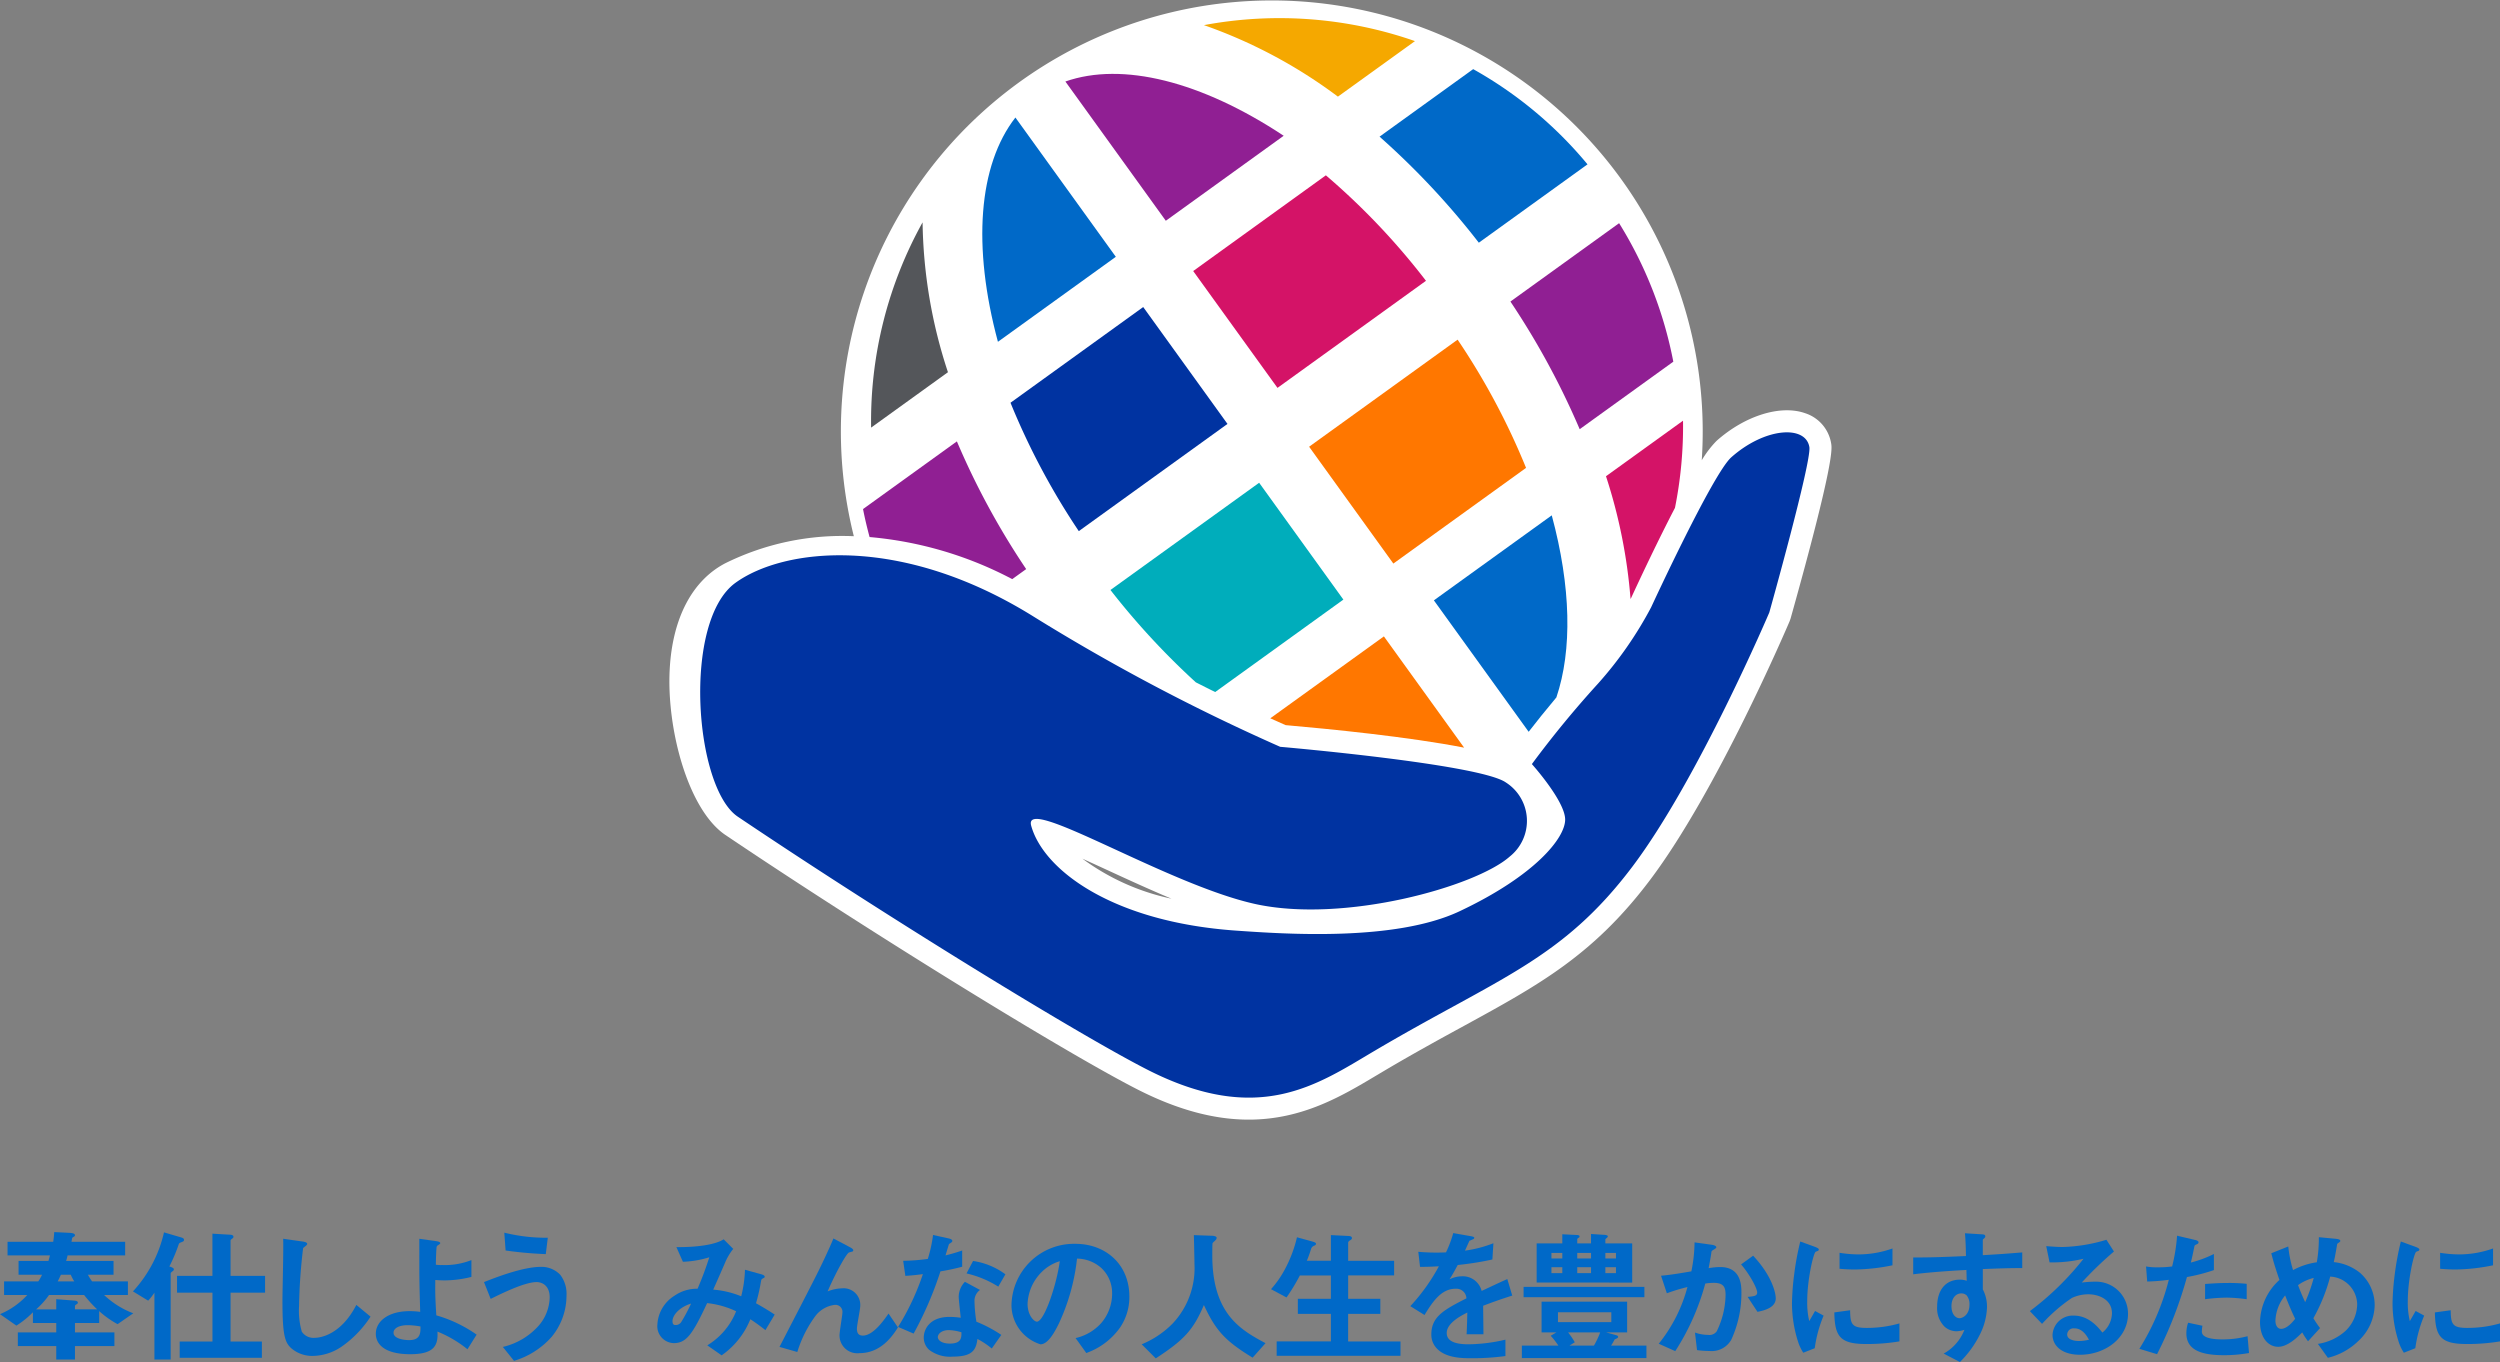 <svg xmlns="http://www.w3.org/2000/svg" viewBox="0 0 368.029 200.504"><rect x="0" y="0" width="368.029" height="200.504" fill="#808080" stroke="none"/><g id="レイヤー_2" data-name="レイヤー 2"><g id="logo"><path d="M269.568,65.281a5.632,5.632,0,0,0-3.825-4.451c-3.626-1.28-8.866.356-13.042,4.068a14.891,14.891,0,0,0-2.184,2.861A63.436,63.436,0,1,0,125.694,78.937a38.812,38.812,0,0,0-18.943,3.99C101.9,85.467,99,91,98.591,98.493c-.485,8.8,2.7,20.72,8.2,24.427,20.8,14.008,49.674,31.84,60.57,37.412,6.39,3.269,11.789,4.491,16.469,4.491,7.9,0,13.747-3.489,18.811-6.515l1.293-.769c4.309-2.545,8.18-4.661,11.6-6.528,11.058-6.046,19.049-10.415,27.407-21.516,9.808-13.026,20.083-37.033,20.515-38.048l.139-.395C270.036,68.1,269.7,66.052,269.568,65.281ZM159.34,126.407c1.213.547,2.456,1.119,3.618,1.654,2.944,1.357,6.212,2.862,9.5,4.237A33.8,33.8,0,0,1,159.34,126.407Z" style="fill:#fff"/><path d="M159.34,126.407a33.8,33.8,0,0,0,13.12,5.891c-3.29-1.375-6.558-2.88-9.5-4.237C161.8,127.526,160.553,126.954,159.34,126.407Z" style="fill:none"/><path d="M135.814,32.736a60.287,60.287,0,0,0-7.576,30.214l11.311-8.156A73.208,73.208,0,0,1,135.814,32.736Z" style="fill:#54565a"/><path d="M151.065,83.778a112.407,112.407,0,0,1-10.2-18.8l-13.815,9.962c.266,1.393.6,2.762.962,4.12a55.155,55.155,0,0,1,21,6.194Z" style="fill:#901f93"/><path d="M197.761,88.268l-12.4-17.2-21.89,15.785a110.123,110.123,0,0,0,12.563,13.591q1.492.759,2.855,1.434Z" style="fill:#00adbb"/><path d="M148.758,59.289a105.164,105.164,0,0,0,10.054,18.9L180.7,62.407,168.294,45.2Z" style="fill:#0033a1"/><path d="M164.262,37.805,149.479,17.3c-5.454,7.024-6.357,18.95-2.573,33.017Z" style="fill:#0069c8"/><path d="M208.3,6.051A60.535,60.535,0,0,0,177.232,3.7a73.243,73.243,0,0,1,19.725,10.526Z" style="fill:#f5a800"/><path d="M188.974,19.986C176.825,11.95,165.2,9.06,156.837,12l14.784,20.5Z" style="fill:#901f93"/><path d="M209.92,41.337A102.837,102.837,0,0,0,195.185,25.81L175.653,39.9,188.06,57.1Z" style="fill:#d41367"/><path d="M224.652,68.877A103.12,103.12,0,0,0,214.577,50l-21.86,15.763,12.4,17.2Z" style="fill:#f70"/><path d="M232.548,63.183l13.783-9.939a60.059,60.059,0,0,0-7.98-20.389l-16,11.537A114.868,114.868,0,0,1,232.548,63.183Z" style="fill:#901f93"/><path d="M217.7,35.73l16-11.536a59.656,59.656,0,0,0-16.83-14.017l-13.783,9.939A114.54,114.54,0,0,1,217.7,35.73Z" style="fill:#0069c8"/><path d="M215.537,110.064l-11.812-16.38L187,105.742c1.043.473,1.812.812,2.26,1.006C195.669,107.308,207.428,108.471,215.537,110.064Z" style="fill:#f70"/><path d="M228.437,75.865,211.084,88.378l13.952,19.349c1.089-1.405,2.509-3.192,4.083-5.063C231.468,95.7,231.279,86.39,228.437,75.865Z" style="fill:#0069c8"/><path d="M246.574,74.762a60.76,60.76,0,0,0,1.187-12.832L236.42,70.108a77.651,77.651,0,0,1,3.615,18.075c.047-.087.084-.158.106-.2C241.593,84.839,244.092,79.535,246.574,74.762Z" style="fill:#d41367"/><path d="M108.608,120.222c21.223,14.29,49.758,31.857,60.234,37.214,16.43,8.4,25.072,2.245,33.439-2.7,18.238-10.773,27.632-13.352,38.058-27.2,9.682-12.859,20.12-37.367,20.12-37.367s6.25-22.256,5.9-24.356c-.544-3.267-6.532-2.9-11.5,1.513-2.723,2.421-11.8,22.087-11.8,22.087a56.388,56.388,0,0,1-7.791,11.2,150.2,150.2,0,0,0-9.758,11.87s4.9,5.446,4.9,8.169-4.452,8.263-15.552,13.5c-9.5,4.478-25.732,3.347-32.918,2.844-18.154-1.271-28.32-8.9-30.135-15.431-1.32-4.752,19.908,8.641,32.989,11.517s32.47-2.57,37.447-6.979A6.708,6.708,0,0,0,221.7,115.2c-3.812-2.723-33.241-5.26-33.241-5.26a295.135,295.135,0,0,1-36.487-19.286c-19.543-12.1-36.694-9.937-43.713-4.849C100.439,91.478,102.226,115.925,108.608,120.222Z" style="fill:#0033a1"/><path d="M17.312,194.932a13.676,13.676,0,0,1-2.71-1.921v1.75H11.036v1.388h5.807v2.007H11.036v1.984H8.282v-1.984H2.626v-2.007H8.282v-1.388H4.846v-1.58a13.207,13.207,0,0,1-2.434,1.964L0,193.459a11.323,11.323,0,0,0,4.013-2.818H.6v-2.006H5.636a6.426,6.426,0,0,0,.554-.982H2.732v-2.028h4.4c.085-.278.149-.513.213-.812H1.11v-2.006H7.834c.106-.7.128-1.11.149-1.43l2.135.106c.555.022.918.107.918.363a.244.244,0,0,1-.128.192,1.338,1.338,0,0,0-.277.192c-.022.086-.086.491-.108.577h7.9v2.006H9.947a7.354,7.354,0,0,1-.213.812h6.981v2.028H12.937a8.128,8.128,0,0,0,.619.982h5.272v2.006h-3.5a12.766,12.766,0,0,0,4.291,2.69Zm-4.931-4.291H7.215a11.64,11.64,0,0,1-1.9,2.114H8.282v-1.5l2.733.214c.149.021.448.064.448.3,0,.128-.128.192-.213.256-.107.064-.214.128-.214.234v.492H14.3A19.711,19.711,0,0,1,12.381,190.641Zm-1.964-2.988H8.966c-.278.619-.32.683-.47.982H10.93A6.827,6.827,0,0,1,10.417,187.653Z" style="fill:#0069c8"/><path d="M26.853,182.807c-.427.17-.47.192-.534.341a23.648,23.648,0,0,1-1.387,3.288c.383.128.661.235.661.427a.328.328,0,0,1-.192.277c-.192.171-.278.214-.278.342V200.14H22.732V190.3a9.255,9.255,0,0,1-.918,1.174l-2.241-1.366a19.023,19.023,0,0,0,4.569-8.689l2.54.747c.363.107.406.235.406.363C27.088,182.678,27,182.743,26.853,182.807Zm7.086,7.493v7.193h4.612v2.392h-12.1v-2.392h4.824V190.3H26.062v-2.477h5.209v-6.212l2.562.15c.171,0,.534.042.534.3,0,.128-.086.213-.214.3-.171.128-.214.192-.214.277v5.187h5.082V190.3Z" style="fill:#0069c8"/><path d="M50.289,198.24a7.71,7.71,0,0,1-4.248,1.367,4.742,4.742,0,0,1-3.116-1.089c-1-.875-1.345-1.964-1.345-7.087,0-1.3.17-7.642.107-9.072l2.838.405c.513.064.7.213.7.342,0,.171-.256.341-.6.619a80.864,80.864,0,0,0-.6,8.538,11.233,11.233,0,0,0,.406,3.779,2.056,2.056,0,0,0,1.878.9c1.2,0,4.057-.748,6.149-4.846l2.092,1.729A15.926,15.926,0,0,1,50.289,198.24Z" style="fill:#0069c8"/><path d="M68.817,198.625a17.441,17.441,0,0,0-4.419-2.6c.128,2.092-.533,3.33-4.012,3.33-3.886,0-5.06-1.559-5.06-3.01,0-1.857,1.858-3.33,4.974-3.33a11.677,11.677,0,0,1,1.558.106c-.149-4.952-.128-5.507-.128-9.243v-1.515l2.562.362c.106.022.513.086.513.278,0,.085-.022.107-.279.278-.128.085-.234.149-.255.319-.043.278-.107,1.836-.107,2.583a5.162,5.162,0,0,0,.9.043,10.631,10.631,0,0,0,4.333-.726v2.477a16.585,16.585,0,0,1-3.885.512c-.427,0-1-.021-1.431-.064-.02,1.815-.02,2.5.15,5.209a19.773,19.773,0,0,1,5.934,2.839Zm-8.795-3.544c-1.344,0-2.091.492-2.091,1.11,0,.9,1.579,1.089,2.284,1.089,1.708,0,1.686-1.067,1.686-2.007A11.07,11.07,0,0,0,60.022,195.081Z" style="fill:#0069c8"/><path d="M81.22,196.789a11.988,11.988,0,0,1-5.551,3.544l-1.644-2.05a10.1,10.1,0,0,0,5.337-3.2A6.549,6.549,0,0,0,80.92,191c0-1.878-1.259-2.263-1.921-2.263-1.771,0-5.209,1.708-6.767,2.477l-.982-2.477c1.58-.619,5.657-2.241,8.39-2.241a3.815,3.815,0,0,1,2.839,1.174,4.6,4.6,0,0,1,.917,3.031A9.57,9.57,0,0,1,81.22,196.789Zm-.876-12.168a58.3,58.3,0,0,1-5.913-.533l-.193-2.626a25.361,25.361,0,0,0,6.405.747Z" style="fill:#0069c8"/><path d="M112.68,195.807c-1.131-.875-1.729-1.281-2.22-1.6a11.9,11.9,0,0,1-4.227,5.316l-2.113-1.473a10.332,10.332,0,0,0,4.248-5.017,13.206,13.206,0,0,0-4.269-1.2c-2.114,4.525-3.032,5.891-4.911,5.891a2.492,2.492,0,0,1-2.412-2.754,5.305,5.305,0,0,1,2.519-4.226,5.758,5.758,0,0,1,3.394-1.025,49.193,49.193,0,0,0,1.73-4.632,14.935,14.935,0,0,1-3.886.662l-.96-2.157c3.287.022,5.806-.405,6.959-1.152l1.408,1.409a8.733,8.733,0,0,0-1.109,1.814c-.021.086-1.537,3.523-1.836,4.184a13.748,13.748,0,0,1,4.12.982,18.118,18.118,0,0,0,.555-3.906l2.391.662c.213.064.512.171.512.362,0,.107-.021.128-.32.278-.171.107-.171.149-.234.448a25.919,25.919,0,0,1-.727,3.181c1.175.662,1.836,1.067,2.754,1.665ZM99,194.484c0,.555.277.576.427.576a.973.973,0,0,0,.9-.512,24.322,24.322,0,0,0,1.409-2.647C99.893,192.477,99,193.694,99,194.484Z" style="fill:#0069c8"/><path d="M126.512,199.2a2.617,2.617,0,0,1-2.925-2.626c0-.533.428-3.009.428-3.351a1.027,1.027,0,0,0-1.111-1.131,4.193,4.193,0,0,0-2.839,1.6,17.6,17.6,0,0,0-2.69,5.337l-2.625-.748c5.145-9.947,5.678-10.993,6.639-13.043.725-1.558,1.024-2.241,1.3-2.924l2.413,1.28c.128.065.512.257.512.47a.227.227,0,0,1-.171.193,3.937,3.937,0,0,0-.469.127c-.321.107-1.815,2.669-3.138,5.722a6.244,6.244,0,0,1,2.135-.449,2.449,2.449,0,0,1,2.668,2.583c0,.491-.491,2.839-.491,3.373,0,.747.341,1,.875,1,1.473,0,2.989-2.092,3.779-3.244l1.387,2.049C131.4,196.639,129.714,199.2,126.512,199.2Z" style="fill:#0069c8"/><path d="M138.443,187.161a52.092,52.092,0,0,1-3.949,9.159l-2.284-.982a36.714,36.714,0,0,0,3.65-7.771c-.982.128-1.58.193-2.583.256l-.32-2.22a28.517,28.517,0,0,0,3.629-.277,20.405,20.405,0,0,0,.768-3.523l2.327.513c.107.021.512.128.512.362,0,.214-.363.342-.491.47-.021.022-.427,1.388-.512,1.665,1.259-.32,1.9-.533,2.455-.725v2.39A32.247,32.247,0,0,1,138.443,187.161ZM146,198.518a11.8,11.8,0,0,0-2.113-1.409c-.193,1.708-.833,2.6-3.629,2.6a5.079,5.079,0,0,1-3.481-1,2.422,2.422,0,0,1-.789-1.814c0-1.153.832-3.031,3.779-3.031a10.8,10.8,0,0,1,1.665.127c-.043-.49-.3-2.668-.3-3.116a3.227,3.227,0,0,1,.918-2.178l2.22,1.2a1.957,1.957,0,0,0-.812,1.708,21.147,21.147,0,0,0,.278,2.967,19.591,19.591,0,0,1,3.671,1.942Zm-6.319-2.711c-1.11,0-1.622.6-1.622,1.025,0,.47.6.96,1.771.96,1.73,0,1.708-.9,1.708-1.665A7.2,7.2,0,0,0,139.681,195.807Zm7.279-6.4a15.108,15.108,0,0,0-4.675-1.943l.961-1.835a10.545,10.545,0,0,1,4.761,1.964Z" style="fill:#0069c8"/><path d="M164.89,195.423a10.31,10.31,0,0,1-4.974,3.757l-1.579-2.2a7.182,7.182,0,0,0,3.842-2.284,6.68,6.68,0,0,0,1.537-4.248,5.035,5.035,0,0,0-1.537-3.736,5.459,5.459,0,0,0-3.629-1.43,30.308,30.308,0,0,1-2.647,9.5c-.64,1.324-1.623,3.117-2.732,3.117a6.074,6.074,0,0,1-4.27-5.742,9.207,9.207,0,0,1,9.414-9.051c4.441,0,7.941,3.009,7.941,7.77A7.974,7.974,0,0,1,164.89,195.423ZM153.405,187.2a6.994,6.994,0,0,0-2.134,4.739c0,1.73.982,2.626,1.366,2.626,1.11,0,2.946-5.572,3.373-8.9A6.316,6.316,0,0,0,153.405,187.2Z" style="fill:#0069c8"/><path d="M184.4,199.863c-3.992-2.434-5.421-3.949-7.172-7.749-1.558,3.672-2.924,5.145-7.087,7.856l-2.071-2.071a13.824,13.824,0,0,0,4.569-3.074,11.9,11.9,0,0,0,3.2-8.773c0-.577-.065-3.331-.086-4.227l2.391.085c.235,0,.96,0,.96.32a.513.513,0,0,1-.17.342c-.043.064-.384.341-.427.427s-.043,1.515-.043,1.793c0,8.6,4.141,10.972,7.835,12.936Z" style="fill:#0069c8"/><path d="M187.94,199.586v-2.114h7.984v-4.056h-4.867V191.2h4.867V187.76h-4.568A28.7,28.7,0,0,1,189.392,191l-2.284-1.217a14.642,14.642,0,0,0,2.006-2.86,19.183,19.183,0,0,0,1.815-4.782l2.242.619c.448.128.555.213.555.342,0,.106-.065.192-.256.277a.727.727,0,0,0-.449.427,17.9,17.9,0,0,1-.64,1.793h3.543v-3.778l2.583.128c.342.021.513.107.513.32,0,.107-.065.192-.235.3-.257.149-.32.256-.32.405V185.6h6.766v2.157h-6.766V191.2H203.2v2.22h-4.738v4.056h7.706v2.114Z" style="fill:#0069c8"/><path d="M218.338,192.221c0,.832.043,3.479.043,4.2H215.9c.064-1.217.085-2.263.107-3.2-.811.406-3.032,1.516-3.032,3.01,0,1.388,1.644,1.665,3.2,1.665a24.65,24.65,0,0,0,5.443-.683v2.412a35.338,35.338,0,0,1-5.08.32c-1.195,0-3.672,0-5.017-1.43a2.919,2.919,0,0,1-.811-2.092c0-2.647,1.964-3.65,5.166-5.294a1.479,1.479,0,0,0-1.622-1.409c-2.092,0-3.373,1.943-4.547,3.864l-2.093-1.3a28.377,28.377,0,0,0,4.206-5.871c-1.217.064-1.879.086-2.775.086l-.256-2.22a30.154,30.154,0,0,0,4.077.085,16.524,16.524,0,0,0,1.067-2.839l2.668.469c.065.022.427.065.427.214,0,.128-.085.192-.213.235-.043.021-.469.213-.491.213-.021.021-.555,1.217-.662,1.452a18.014,18.014,0,0,0,4.185-1.089l-.15,2.391a44.6,44.6,0,0,1-5.1.811c-.683,1.26-.854,1.559-1.216,2.114a4.12,4.12,0,0,1,1.835-.449,2.861,2.861,0,0,1,2.9,2.156c2.5-1.174,2.775-1.3,3.778-1.75l.727,2.433C220.942,191.26,219.917,191.623,218.338,192.221Z" style="fill:#0069c8"/><path d="M224.034,199.927v-1.836h5.38a12.082,12.082,0,0,0-1.132-1.452l.833-.49h-2.177v-4.526h12.594v4.526h-3.073l1.451.405c.085.021.3.085.3.256,0,.15-.256.257-.513.363a7.687,7.687,0,0,1-.533.918h5.209v1.836Zm.257-8.966v-1.515h17.782v1.515Zm1.921-2.156v-5.763h3.778V181.7l2.156.106c.128,0,.384.043.384.214,0,.107-.063.149-.17.213-.129.086-.171.129-.171.214v.6h2.028v-1.388l1.985.128c.065,0,.491.043.491.213a.362.362,0,0,1-.128.214,2.263,2.263,0,0,0-.235.214v.619h3.949v5.763Zm3.778-4.355h-1.6v.811h1.6Zm0,2.093h-1.6v.875h1.6Zm7.216,6.638H229.35v1.452h7.856Zm-6.361,2.968a10.285,10.285,0,0,1,.981,1.451l-.79.491h3.609a12.08,12.08,0,0,0,.917-1.942Zm3.372-11.7h-2.028v.811h2.028Zm0,2.093h-2.028v.875h2.028Zm3.672-2.093H236.33v.811h1.559Zm0,2.093H236.33v.875h1.559Z" style="fill:#0069c8"/><path d="M254.858,197.238a3.317,3.317,0,0,1-3.2,1.643,13.414,13.414,0,0,1-1.836-.128l-.3-2.583a5.958,5.958,0,0,0,1.921.341,1.314,1.314,0,0,0,1.282-.533,12.63,12.63,0,0,0,1.3-5.316c0-1.131-.234-1.814-1.771-1.814a8.034,8.034,0,0,0-1.217.107,35.38,35.38,0,0,1-4.419,9.948l-2.433-1.089a22.424,22.424,0,0,0,4.226-8.347,26.751,26.751,0,0,0-3.031.918l-.854-2.583c1.558-.128,3.522-.491,4.461-.641a21.993,21.993,0,0,0,.47-4.269l2.605.363c.17.022.6.15.6.341,0,.086-.043.15-.277.3-.385.235-.427.257-.448.47-.107.769-.256,1.516-.406,2.327a10.037,10.037,0,0,1,1.686-.171c2.9,0,3.139,2.37,3.139,3.672A16.383,16.383,0,0,1,254.858,197.238Zm3.864-4.121-1.451-2.2c.917-.086,1.408-.128,1.408-.641,0-.662-1.2-2.8-2.369-4.141l1.771-1.281c2.8,2.988,3.33,5.508,3.33,6.276C261.411,192.349,260.088,192.861,258.722,193.117Z" style="fill:#0069c8"/><path d="M267.151,198.475l-1.686.662a6.557,6.557,0,0,1-.79-1.686,18.579,18.579,0,0,1-.875-5.614,37.87,37.87,0,0,1,.32-4.206,42.1,42.1,0,0,1,.9-4.867l2.177.79c.15.064.555.213.555.384a.252.252,0,0,1-.106.192c-.043.022-.321.129-.364.15-.32.192-1.238,4.056-1.238,7.279a11.74,11.74,0,0,0,.3,2.925c.257-.449.385-.662.854-1.494l1.259.683A18.971,18.971,0,0,0,267.151,198.475Zm7.643-.619c-3.886,0-4.7-1.046-4.761-4.653l2.327-.32c.021,2.027.235,2.6,2.391,2.6a17.383,17.383,0,0,0,4.867-.662v2.647A29.158,29.158,0,0,1,274.794,197.856Zm-1.708-10.972c-.171,0-1.153,0-2.284-.107v-2.348a18.843,18.843,0,0,0,2.732.235,14.94,14.94,0,0,0,5.06-.875v2.476A28.7,28.7,0,0,1,273.086,186.884Z" style="fill:#0069c8"/><path d="M291.892,186.82v2.988a5.509,5.509,0,0,1,.619,2.605,9.567,9.567,0,0,1-1.089,4.12,14.833,14.833,0,0,1-2.9,3.971l-2.391-1.239a6.809,6.809,0,0,0,3.053-3.5,4.3,4.3,0,0,1-1.153.214,2.69,2.69,0,0,1-1.751-.662,3.82,3.82,0,0,1-1.11-2.967c0-2.348,1.175-3.971,3.352-3.971a2.8,2.8,0,0,1,1,.171l-.043-1.6c-1.9.107-5.123.3-7.833.641v-2.477c1.451,0,3.287,0,7.769-.213-.02-.662-.02-1.793-.149-3.352l2.37.15c.491.021.619.085.619.3,0,.129-.043.193-.193.321s-.17.171-.17.256v2.2c2.967-.171,3.629-.235,5.806-.406v2.306C296.075,186.671,294.667,186.713,291.892,186.82Zm-2.37,3.885a1.111,1.111,0,0,0-.79-.3c-.854,0-1.452.747-1.452,1.878,0,1.281.684,1.772,1.175,1.772.448,0,1.473-.47,1.473-1.985A2,2,0,0,0,289.522,190.705Z" style="fill:#0069c8"/><path d="M306.192,199.436c-2.669,0-4.035-1.345-4.035-2.925a2.991,2.991,0,0,1,3.139-2.838c2.22,0,3.607,1.75,4.2,2.5a3.76,3.76,0,0,0,1.409-2.839c0-2.113-2.071-2.8-3.458-2.8a5.789,5.789,0,0,0-2.433.534,24.087,24.087,0,0,0-4.4,3.821l-1.794-1.878a42.117,42.117,0,0,0,7.9-7.707,19.906,19.906,0,0,1-5,.534l-.491-2.391c.513.043,1.73.128,2.392.128a24.2,24.2,0,0,0,6.468-1.067l1.11,1.729a52.691,52.691,0,0,0-4.739,4.568,16.927,16.927,0,0,1,2.07-.128,4.706,4.706,0,0,1,4.739,4.718C313.279,196.939,309.949,199.436,306.192,199.436Zm-.811-3.885a.941.941,0,0,0-1.068.9c0,.747.983.96,1.751.96a6.079,6.079,0,0,0,1.452-.192C307.238,196.725,306.6,195.551,305.381,195.551Z" style="fill:#0069c8"/><path d="M321.944,187.994a60.58,60.58,0,0,1-4.4,11.357l-2.605-.79a35.493,35.493,0,0,0,4.334-10.161,28.16,28.16,0,0,1-3.18.256l-.171-2.22a8.651,8.651,0,0,0,1.728.128,15.456,15.456,0,0,0,2.114-.128,25.971,25.971,0,0,0,.726-4.526l2.625.619c.043,0,.534.107.534.342,0,.149-.064.213-.256.3-.278.128-.32.149-.363.362-.192.961-.363,1.729-.512,2.328a16.711,16.711,0,0,0,3.394-1.26v2.369A25.68,25.68,0,0,1,321.944,187.994Zm5.4,11.506c-3.842,0-5.486-1.067-5.486-3.244a4.949,4.949,0,0,1,.256-1.537l2.114.448a4.056,4.056,0,0,0-.085.79.733.733,0,0,0,.255.64c.6.555,2.22.576,2.711.576a14.075,14.075,0,0,0,3.757-.469l.214,2.476A20.66,20.66,0,0,1,327.345,199.5Zm.469-8.475a26.176,26.176,0,0,0-3.2.235v-2.241c1.111-.086,2.178-.15,3.31-.15a24.511,24.511,0,0,1,2.817.128v2.263A23.3,23.3,0,0,0,327.814,191.025Z" style="fill:#0069c8"/><path d="M347.132,197.451a9.652,9.652,0,0,1-4.441,2.434l-1.472-2.05a7.782,7.782,0,0,0,4.055-1.9,5.521,5.521,0,0,0,1.73-3.97,4.168,4.168,0,0,0-3.971-4.035,26.342,26.342,0,0,1-2.476,6.127,14.028,14.028,0,0,0,.982,1.451l-1.771,1.943a11.359,11.359,0,0,1-.855-1.3c-.619.619-2.113,2.113-3.521,2.113-1.5,0-2.691-1.345-2.691-3.65a8.571,8.571,0,0,1,2.861-6.191c-.6-1.729-.918-2.8-1.2-3.928l2.5-1a17.722,17.722,0,0,0,.7,3.479,10.423,10.423,0,0,1,3.5-1.152,21.192,21.192,0,0,0,.3-3.693l2.477.235c.192.021.682.064.682.319,0,.107-.085.15-.3.3-.064.043-.171.129-.171.214-.256,1.494-.278,1.644-.491,2.6a7.344,7.344,0,0,1,3.864,1.58,6.313,6.313,0,0,1,2.156,4.824A7.4,7.4,0,0,1,347.132,197.451ZM336.4,190.705a6.205,6.205,0,0,0-1.431,3.715c0,.619.257,1.2.833,1.2.9,0,1.771-1.089,2.07-1.473C337.419,193.181,337.077,192.434,336.4,190.705Zm1.9-1.515c.3.811.619,1.579,1.047,2.5a23.546,23.546,0,0,0,1.259-3.565A6.65,6.65,0,0,0,338.294,189.19Z" style="fill:#0069c8"/><path d="M355.562,198.475l-1.686.662a6.557,6.557,0,0,1-.79-1.686,18.579,18.579,0,0,1-.875-5.614,37.87,37.87,0,0,1,.32-4.206,42.1,42.1,0,0,1,.9-4.867l2.177.79c.15.064.555.213.555.384a.252.252,0,0,1-.106.192c-.043.022-.321.129-.364.15-.32.192-1.238,4.056-1.238,7.279a11.74,11.74,0,0,0,.3,2.925c.257-.449.385-.662.854-1.494l1.259.683A18.971,18.971,0,0,0,355.562,198.475Zm7.643-.619c-3.886,0-4.7-1.046-4.761-4.653l2.327-.32c.021,2.027.235,2.6,2.391,2.6a17.383,17.383,0,0,0,4.867-.662v2.647A29.158,29.158,0,0,1,363.205,197.856ZM361.5,186.884c-.171,0-1.153,0-2.284-.107v-2.348a18.843,18.843,0,0,0,2.732.235,14.94,14.94,0,0,0,5.06-.875v2.476A28.7,28.7,0,0,1,361.5,186.884Z" style="fill:#0069c8"/></g></g></svg>